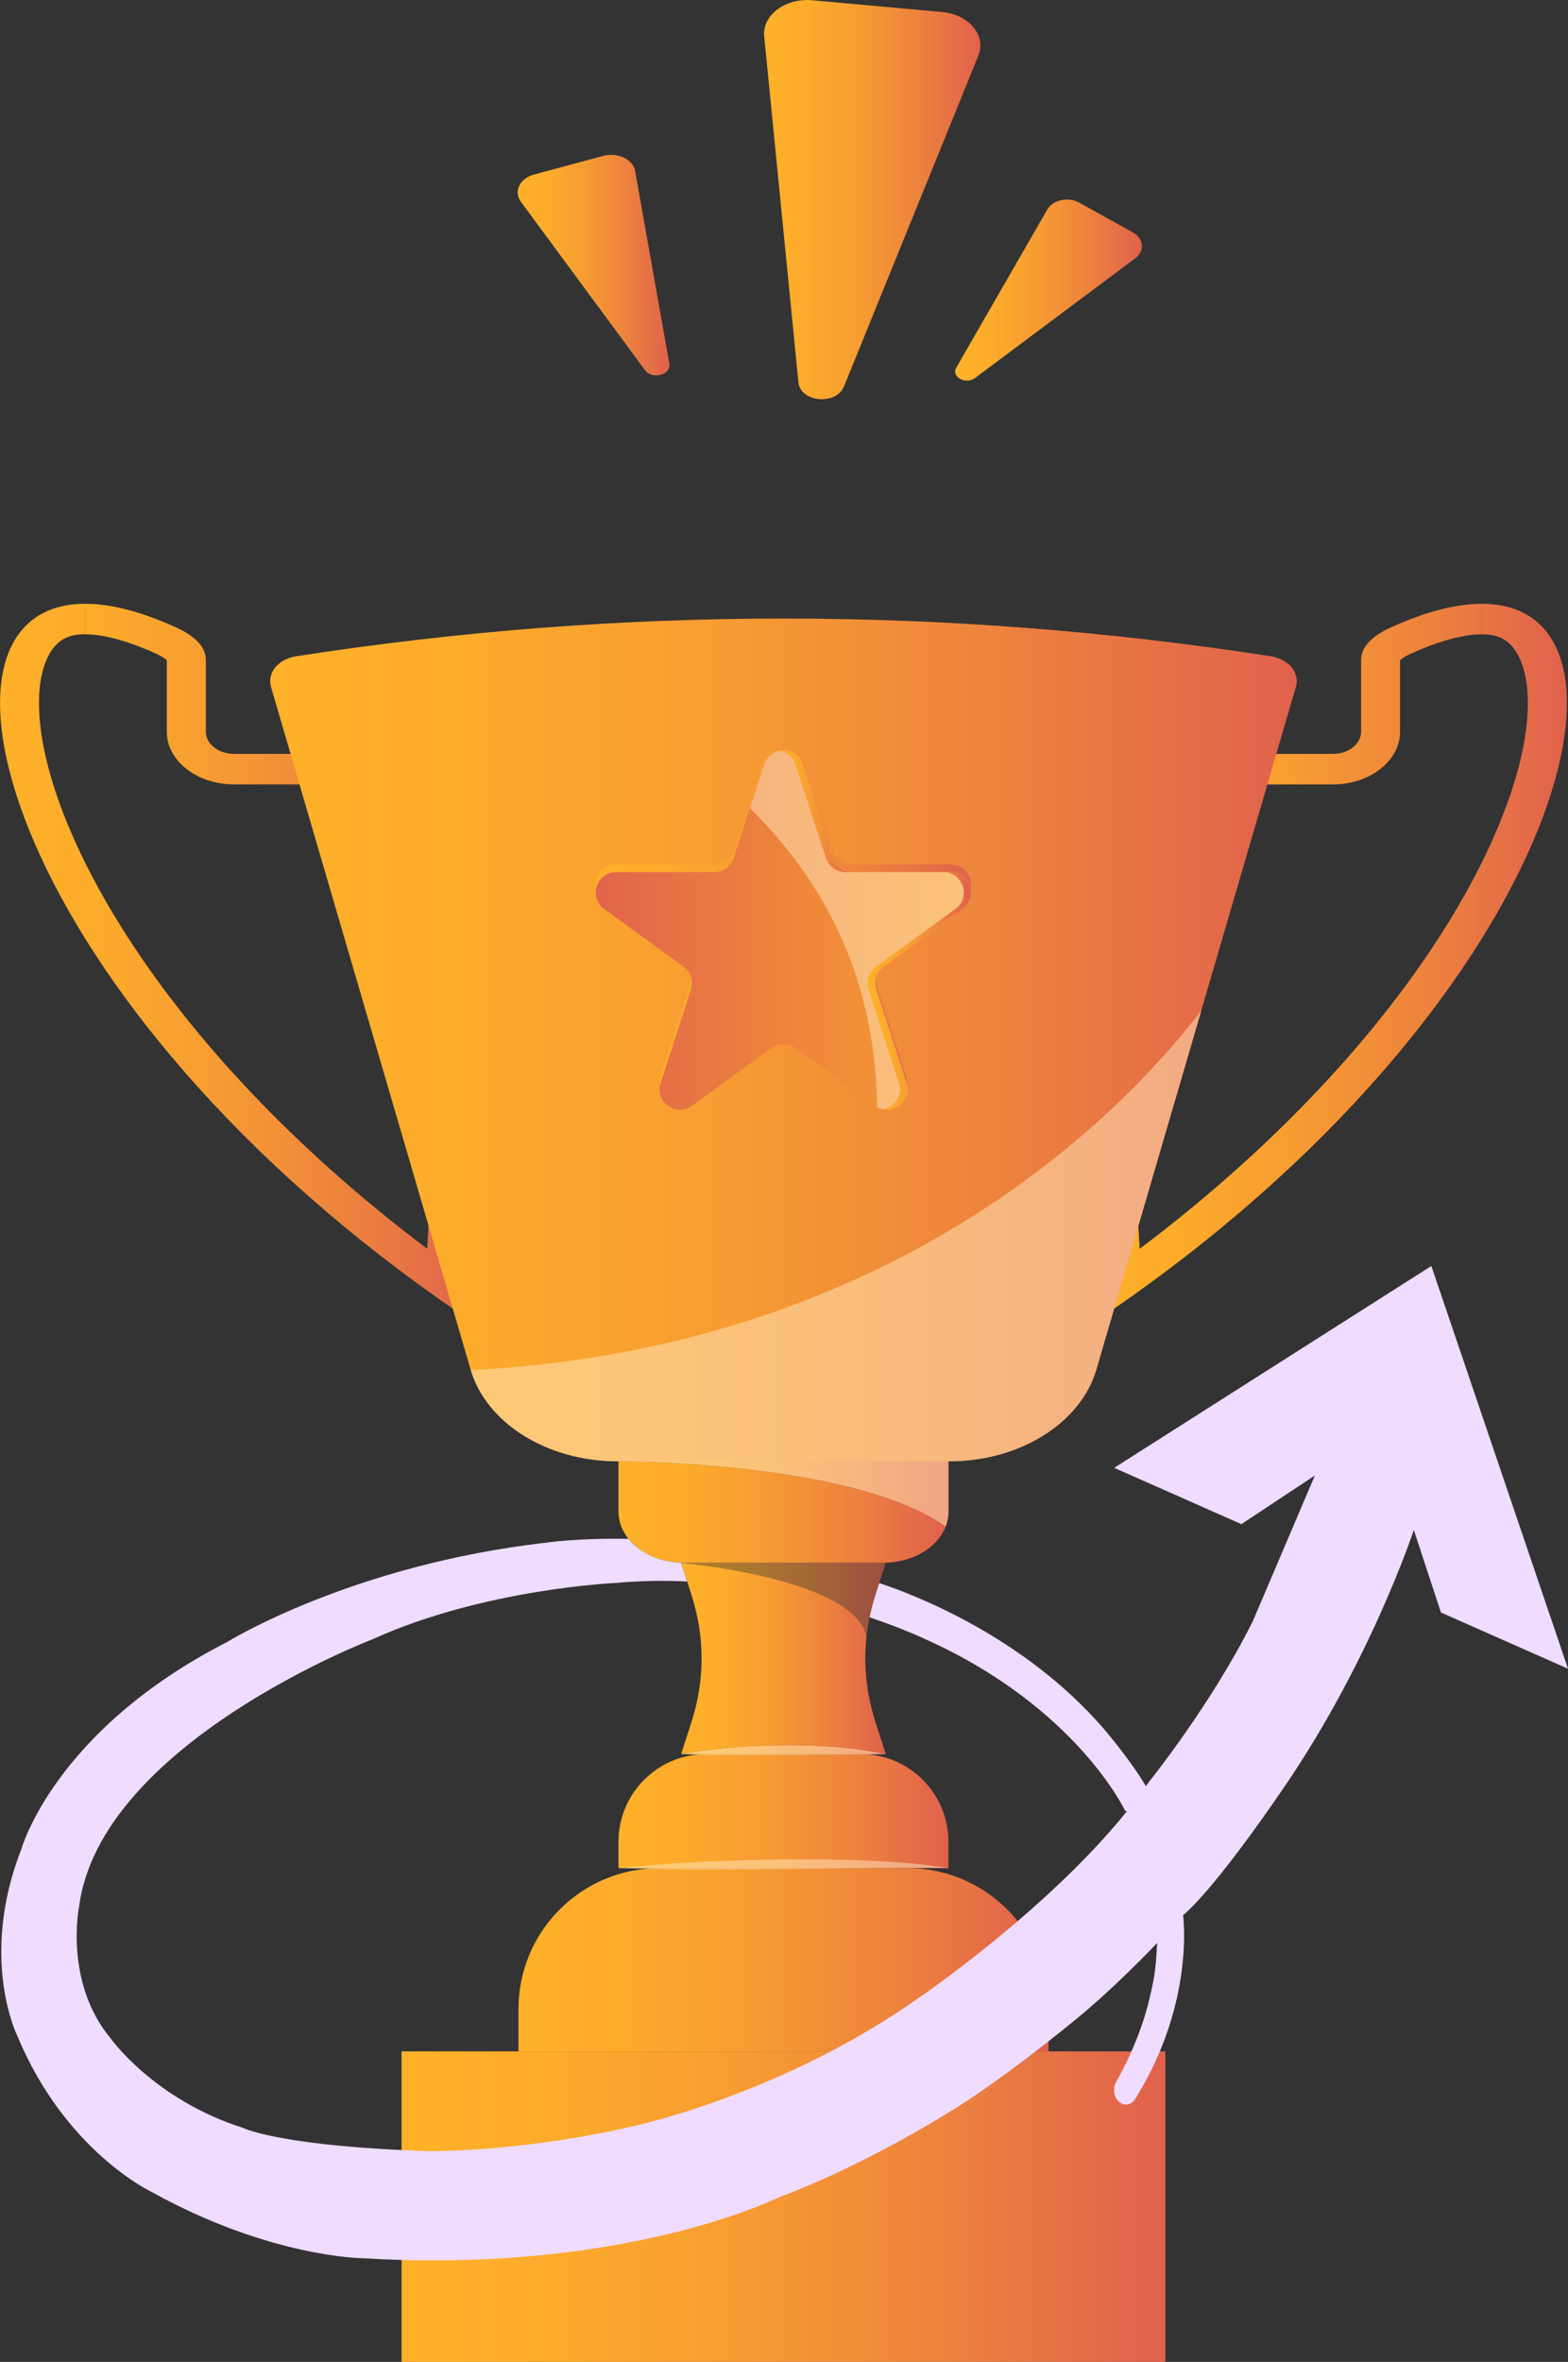 <?xml version="1.0" encoding="UTF-8"?>
<svg id="Layer_1" data-name="Layer 1" xmlns="http://www.w3.org/2000/svg" xmlns:xlink="http://www.w3.org/1999/xlink" viewBox="0 0 323.47 486.87">
  <rect x="0" y="0" width="323.47" height="486.87" fill="#333333" stroke="none"/>
  <defs>
    <style>
      .cls-1, .cls-2 {
        isolation: isolate;
        opacity: .51;
      }

      .cls-3 {
        fill: url(#linear-gradient-2);
      }

      .cls-4 {
        fill: url(#linear-gradient-17);
      }

      .cls-5 {
        fill: url(#linear-gradient-7);
        opacity: .6;
      }

      .cls-6 {
        fill: url(#linear-gradient-15);
      }

      .cls-7 {
        fill: url(#linear-gradient-18);
      }

      .cls-8 {
        fill: url(#linear-gradient-14);
      }

      .cls-9 {
        fill: url(#linear-gradient-6);
      }

      .cls-10 {
        fill: url(#linear-gradient-11);
      }

      .cls-11 {
        fill: #efdcff;
      }

      .cls-12 {
        fill: url(#linear-gradient-10);
      }

      .cls-13 {
        fill: url(#linear-gradient-16);
      }

      .cls-2, .cls-14 {
        fill: #ffe8bf;
      }

      .cls-15 {
        fill: url(#linear-gradient-5);
      }

      .cls-16 {
        fill: url(#linear-gradient-9);
      }

      .cls-17 {
        fill: url(#linear-gradient-3);
      }

      .cls-18 {
        fill: url(#linear-gradient);
      }

      .cls-19 {
        fill: url(#linear-gradient-4);
      }

      .cls-20 {
        fill: url(#linear-gradient-8);
      }

      .cls-21 {
        fill: url(#linear-gradient-12);
      }

      .cls-22 {
        fill: url(#linear-gradient-13);
      }
    </style>
    <linearGradient id="linear-gradient" x1="222.91" y1="197.79" x2="323.24" y2="197.79" gradientUnits="userSpaceOnUse">
      <stop offset="0" stop-color="#ffb129"/>
      <stop offset=".2" stop-color="#fcab2b"/>
      <stop offset=".44" stop-color="#f79c32"/>
      <stop offset=".71" stop-color="#ed833d"/>
      <stop offset="1" stop-color="#e0614d"/>
      <stop offset="1" stop-color="#e0614e"/>
    </linearGradient>
    <linearGradient id="linear-gradient-2" x1="0" y1="197.77" x2="100.34" y2="197.77" xlink:href="#linear-gradient"/>
    <linearGradient id="linear-gradient-3" x1="82.84" y1="454.86" x2="240.42" y2="454.86" xlink:href="#linear-gradient"/>
    <linearGradient id="linear-gradient-4" x1="106.96" y1="403.97" x2="216.3" y2="403.97" xlink:href="#linear-gradient"/>
    <linearGradient id="linear-gradient-5" x1="127.59" y1="373.32" x2="195.65" y2="373.32" xlink:href="#linear-gradient"/>
    <linearGradient id="linear-gradient-6" x1="140.52" y1="360.65" x2="182.73" y2="360.65" xlink:href="#linear-gradient"/>
    <linearGradient id="linear-gradient-7" x1="140.53" y1="329.76" x2="182.73" y2="329.76" xlink:href="#linear-gradient"/>
    <linearGradient id="linear-gradient-8" x1="127.59" y1="311.68" x2="195.08" y2="311.68" xlink:href="#linear-gradient"/>
    <linearGradient id="linear-gradient-9" x1="127.59" y1="306.66" x2="195.66" y2="306.66" xlink:href="#linear-gradient"/>
    <linearGradient id="linear-gradient-10" x1="55.73" y1="214.36" x2="267.52" y2="214.36" xlink:href="#linear-gradient"/>
    <linearGradient id="linear-gradient-11" x1="106.8" y1="54.65" x2="138.11" y2="54.65" xlink:href="#linear-gradient"/>
    <linearGradient id="linear-gradient-12" x1="157.62" y1="41.14" x2="202.25" y2="41.14" xlink:href="#linear-gradient"/>
    <linearGradient id="linear-gradient-13" x1="197.03" y1="59.81" x2="235.57" y2="59.81" xlink:href="#linear-gradient"/>
    <linearGradient id="linear-gradient-14" x1="122.91" y1="190.15" x2="200.32" y2="190.15" xlink:href="#linear-gradient"/>
    <linearGradient id="linear-gradient-15" x1="258.07" y1="293.95" x2="119.58" y2="293.95" gradientTransform="translate(0 485.68) scale(1 -1)" xlink:href="#linear-gradient"/>
    <linearGradient id="linear-gradient-16" x1="160.86" y1="167.24" x2="175.87" y2="167.24" xlink:href="#linear-gradient"/>
    <linearGradient id="linear-gradient-17" x1="178.97" y1="204.25" x2="200.33" y2="204.25" xlink:href="#linear-gradient"/>
    <linearGradient id="linear-gradient-18" x1="140.52" y1="341.86" x2="182.73" y2="341.86" xlink:href="#linear-gradient"/>
  </defs>
  <g>
    <g>
      <path class="cls-18" d="M305.67,124.46v6.29c2.7,0,5.74,.57,7.77,4.83,2.23,4.67,2.33,12.04,.29,20.76-2.3,9.81-7.23,21.13-14.27,32.74-14.51,23.92-37.06,47.81-64.35,68.34l-4.05-69.9,23.82-25.82h20.08c7.64,0,13.86-4.87,13.86-10.85v-14.72c.12-.14,.62-.65,2.15-1.35,7.3-3.32,12.01-4.02,14.68-4.02v-6.29h.01Zm-.01,0c-5.14,0-11.39,1.54-18.72,4.87-3.36,1.53-6.15,3.68-6.15,6.72v14.79c0,2.52-2.61,4.56-5.82,4.56h-24.19l-27.87,30.2,4.95,85.51c93.62-63.59,115.62-146.65,77.82-146.65h0Z"/>
      <path class="cls-3" d="M17.58,124.46v6.29c2.67,0,7.38,.7,14.68,4.02,1.54,.7,2.03,1.21,2.15,1.35v14.72c0,5.98,6.22,10.85,13.86,10.85h20.08l23.82,25.82-4.05,69.9c-27.28-20.52-49.83-44.4-64.35-68.34-7.04-11.6-11.97-22.92-14.27-32.74-2.04-8.72-1.94-16.09,.29-20.76,2.03-4.25,5.07-4.83,7.77-4.83v-6.29h0Zm0,0c-37.81,0-15.8,83.07,77.82,146.65l4.95-85.51-27.87-30.2h-24.19c-3.21,0-5.82-2.04-5.82-4.56v-14.79c0-3.04-2.79-5.19-6.15-6.72-7.33-3.33-13.58-4.87-18.72-4.87h0Z"/>
      <rect class="cls-17" x="82.84" y="422.86" width="157.58" height="64.01"/>
      <path class="cls-19" d="M136,385.09h51.25c16.03,0,29.04,13.01,29.04,29.04v8.73H106.96v-8.73c0-16.03,13.01-29.04,29.04-29.04h0Z"/>
      <path class="cls-15" d="M145.67,361.57h31.9c9.98,0,18.08,8.1,18.08,18.08v5.43H127.59v-5.43c0-9.98,8.1-18.08,18.08-18.08Z"/>
      <path class="cls-9" d="M161.62,359.73c7.07-.01,14.23,.36,21.11,1.84h0s-42.21,.01-42.21,.01h.01c3.46-.69,6.97-1.09,10.49-1.38,3.52-.3,7.06-.42,10.6-.47Z"/>
      <path class="cls-5" d="M182.73,322.14l-1.35,4.18-.77,2.41c-.5,1.55-.9,3.1-1.22,4.65-.28,1.33-.49,2.67-.63,4-.39-2.05-1.76-3.84-3.75-5.4-9.73-7.64-34.48-9.84-34.48-9.84h42.2Z"/>
      <path class="cls-20" d="M195.08,314.7c-1.68,4.3-6.79,7.43-12.85,7.43h-41.2c-4.79,0-9-1.96-11.38-4.92-1.3-1.62-2.06-3.54-2.06-5.6v-10.38h1.09c7.73,.11,49.36,1.21,66.4,13.47Z"/>
      <path class="cls-16" d="M195.66,298.62v13c0,1.07-.21,2.1-.58,3.08-17.04-12.26-58.67-13.36-66.4-13.47h-1.09v-2.61h68.07Z"/>
      <path class="cls-2" d="M195.67,298.62h0v13c0,1.07-.21,2.1-.58,3.08-17.04-12.26-58.67-13.36-66.4-13.47-.52-.01-.88-.01-1.08-.01v-2.6h68.07Z"/>
      <path class="cls-12" d="M267.35,141.58h-.01l-4.05,13.83-1.84,6.29-13.62,46.58v.02l-12.98,44.37-5,17.09-3.67,12.54c-3.23,11.08-15.84,18.93-30.35,18.93H127.42c-14.46,0-27.01-7.8-30.31-18.82-.02-.04-.02-.07-.03-.11l-3.68-12.56-5-17.11-26.62-90.94-1.84-6.3-4.04-13.81c-.84-2.87,1.49-5.73,5.19-6.3,67.03-10.37,134.05-10.37,201.07,0,3.7,.56,6.02,3.43,5.19,6.3Z"/>
      <path class="cls-2" d="M247.83,208.3l-12.98,44.37-5,17.09-3.67,12.54c-3.23,11.08-15.84,18.93-30.35,18.93H127.42c-14.46,0-27.01-7.8-30.31-18.82,57.4-2.83,100.13-25.25,128.49-50.42,2.67-2.37,5.22-4.77,7.63-7.18,5.53-5.5,10.4-11.06,14.6-16.51Z"/>
      <g class="cls-1">
        <path class="cls-14" d="M182.73,361.57c-.18,0-.35,.01-.53,.01-1.07,.02-2.14,.04-3.2,.05-2.29,.02-4.57,.02-6.85,.03l-10.51,.08c-5.96,.02-11.91,.08-17.92-.07-1.07-.02-2.13-.05-3.2-.09h.01c3.46-.69,6.97-1.09,10.49-1.38,3.52-.3,7.06-.42,10.6-.47,7.07-.01,14.23,.36,21.11,1.84Z"/>
      </g>
      <g class="cls-1">
        <path class="cls-14" d="M127.59,385.09c11.3-1.2,22.66-1.66,34.03-1.81,5.69-.05,11.38,0,17.06,.25,5.68,.22,11.39,.64,16.97,1.56-5.69-.15-11.35-.03-17.01,0l-16.99,.19c-11.33,.08-22.67,.18-34.06-.2h0Z"/>
      </g>
      <g>
        <path class="cls-10" d="M131.03,35.27l7.05,39.7c.41,2.3-3.53,3.36-5.01,1.35l-25.6-34.71c-1.57-2.13-.26-4.84,2.71-5.64l14.29-3.84c2.97-.8,6.13,.71,6.57,3.15h-.01Z"/>
        <path class="cls-21" d="M201.82,11.5l-27.71,68.16c-1.61,3.95-8.99,3.28-9.4-.85l-7.06-71.31c-.43-4.37,4.35-7.95,9.91-7.45l26.79,2.43c5.57,.5,9.17,4.84,7.47,9.02h0Z"/>
        <path class="cls-22" d="M234.19,53.25l-33.06,24.68c-1.92,1.43-4.95-.25-3.86-2.14l18.78-32.6c1.15-2,4.35-2.67,6.63-1.4l11,6.1c2.29,1.27,2.54,3.85,.51,5.36Z"/>
      </g>
    </g>
    <g>
      <path class="cls-8" d="M165.62,156.03l6.25,19.25c.56,1.74,2.18,2.91,4,2.91h20.23c4.08,0,5.77,5.22,2.47,7.61l-16.37,11.89c-1.48,1.07-2.09,2.97-1.53,4.71l6.25,19.25c1.26,3.88-3.18,7.1-6.47,4.71l-16.37-11.89c-1.48-1.07-3.47-1.07-4.95,0l-16.37,11.89c-3.3,2.4-7.74-.83-6.47-4.71l6.25-19.25c.56-1.74-.05-3.63-1.53-4.71l-16.37-11.89c-3.3-2.4-1.6-7.61,2.47-7.61h20.23c1.83,0,3.44-1.17,4-2.91l6.25-19.25c1.26-3.88,6.74-3.88,8,0h.01Z"/>
      <path class="cls-6" d="M165.62,157.61l6.25,19.25c.56,1.74,2.18,2.91,4,2.91h20.23c4.08,0,5.77,5.22,2.47,7.61l-16.37,11.89c-1.48,1.07-2.09,2.97-1.53,4.71l6.25,19.25c1.26,3.88-3.18,7.1-6.47,4.71l-16.37-11.89c-1.48-1.07-3.47-1.07-4.95,0l-16.37,11.89c-3.3,2.4-7.74-.83-6.47-4.71l6.25-19.25c.56-1.74-.05-3.63-1.53-4.71l-16.37-11.89c-3.3-2.4-1.6-7.61,2.47-7.61h20.23c1.83,0,3.44-1.17,4-2.91l6.25-19.25c1.26-3.88,6.74-3.88,8,0h.01Z"/>
      <path class="cls-2" d="M196.11,179.77h-20.23c-1.83,0-3.44-1.17-4-2.91l-6.25-19.25c-1.26-3.88-6.74-3.88-8,0l-2.92,8.98c18.86,18.57,25.9,39.73,26.24,61.62,3.23,1.78,7.2-1.31,6-5l-6.25-19.25c-.56-1.74,.05-3.63,1.53-4.71l16.37-11.89c3.3-2.4,1.6-7.61-2.47-7.61h-.01Z"/>
      <g>
        <path class="cls-13" d="M164.12,157.61l6.25,19.25c.56,1.74,2.18,2.91,4,2.91h1.5c-1.83,0-3.44-1.17-4-2.91l-6.25-19.25c-.72-2.23-2.84-3.17-4.75-2.83,1.41,.25,2.72,1.19,3.25,2.83h0Z"/>
        <path class="cls-4" d="M196.11,179.77h-1.5c4.08,0,5.77,5.22,2.47,7.61l-16.37,11.89c-1.48,1.07-2.09,2.97-1.53,4.71l6.25,19.25c.87,2.67-.97,5.02-3.28,5.44,2.91,.57,5.84-2.2,4.79-5.44l-6.25-19.25c-.56-1.74,.05-3.63,1.53-4.71l16.37-11.89c3.3-2.4,1.6-7.61-2.47-7.61h0Z"/>
      </g>
    </g>
  </g>
  <path class="cls-11" d="M295.28,260.96l-65.43,41.61,26.24,11.61,15.16-10.03-12.78,29.98c-8.58,17.25-21.47,33.2-21.47,33.2-.2,.29-.4,.58-.61,.87-3.4-5.77-8.86-12.04-8.86-12.04-16.44-18.87-38.87-27.43-46.15-29.84l-.77,2.41c-.5,1.55-.9,3.1-1.22,4.65,7.32,2.48,11.74,4.62,11.74,4.62,31.02,14,41,35.3,41,35.3l.37,.03c-6.72,8.35-15.03,16.23-22.56,22.69-11.19,9.58-20.67,15.99-20.67,15.99-5.97,4.19-12.03,7.79-17.88,10.85-21.89,11.45-40.85,15.44-40.85,15.44-23.68,5.45-42.29,5.12-42.29,5.12-1.89-.06-3.7-.13-5.42-.22-26.11-1.24-32.75-4.59-32.75-4.59-18.28-5.82-27.2-18.36-27.2-18.36-9.74-11.67-6.57-27.21-6.57-27.21,4.37-33.64,60.35-55.05,60.35-55.05,23.23-10.56,50.46-11.69,50.46-11.69,4.97-.46,9.88-.53,14.64-.3l-1.24-3.86h26.43s-.03-.01-.04-.01h-25.88c-4.79,0-9-1.96-11.38-4.92-10.47-.19-16.81,.76-16.81,.76-40.34,4.59-65.94,20.48-65.94,20.48-35.72,18.25-42.49,42.7-42.49,42.7-8.85,22.61-.79,38.62-.79,38.62,9.87,23.67,27.54,32,27.54,32,24.33,13.53,43.49,13.72,43.49,13.72,2.79,.17,5.52,.29,8.18,.36,49.31,1.37,77.7-12.86,77.7-12.86,17.56-6.54,33.86-16.76,33.86-16.76,6.08-3.5,13.81-9.19,19.24-13.37,.97-.75,1.87-1.45,2.67-2.08,2.49-1.95,4.06-3.24,4.06-3.24,9.21-7.28,18.35-17.03,18.35-17.03-.27,6.11-.9,8.4-.9,8.4-.21,1.19-.96,4.24-.96,4.24l-.42,1.49-.36,1.21-.37,1.12-.39,1.14-.32,.88-.45,1.18-.65,1.59-.48,1.1-.02,.04-.18,.4-.31,.7-.47,.99-.75,1.5-.79,1.5-.78,1.45c-.3,.56-.27,1.02-.27,1.02-.15,2.48,1.55,3.14,1.55,3.14,1.34,.72,2.47-.48,2.47-.48,.28-.25,1.23-1.97,1.23-1.97,1.67-2.82,3.05-5.6,4.18-8.29,6.53-15.55,4.79-28.05,4.79-28.05,6.85-5.88,19.21-24.05,19.21-24.05,19.11-27.08,28.39-55.39,28.39-55.39l5.6,17.02,26.21,11.59-28.19-83.02Z"/>
  <path class="cls-7" d="M182.73,361.57c-6.88-1.48-14.04-1.85-21.11-1.84-3.54,.05-7.08,.17-10.6,.47-3.52,.29-7.03,.69-10.49,1.37h-.01s2.11-6.57,2.11-6.57c2.81-8.73,2.81-17.54,0-26.27l-.87-2.73-1.24-3.86h.01s24.75,2.2,34.48,9.84c1.99,1.56,3.36,3.35,3.75,5.4-.65,5.88-.03,11.76,1.85,17.62l2.12,6.57Z"/>
</svg>